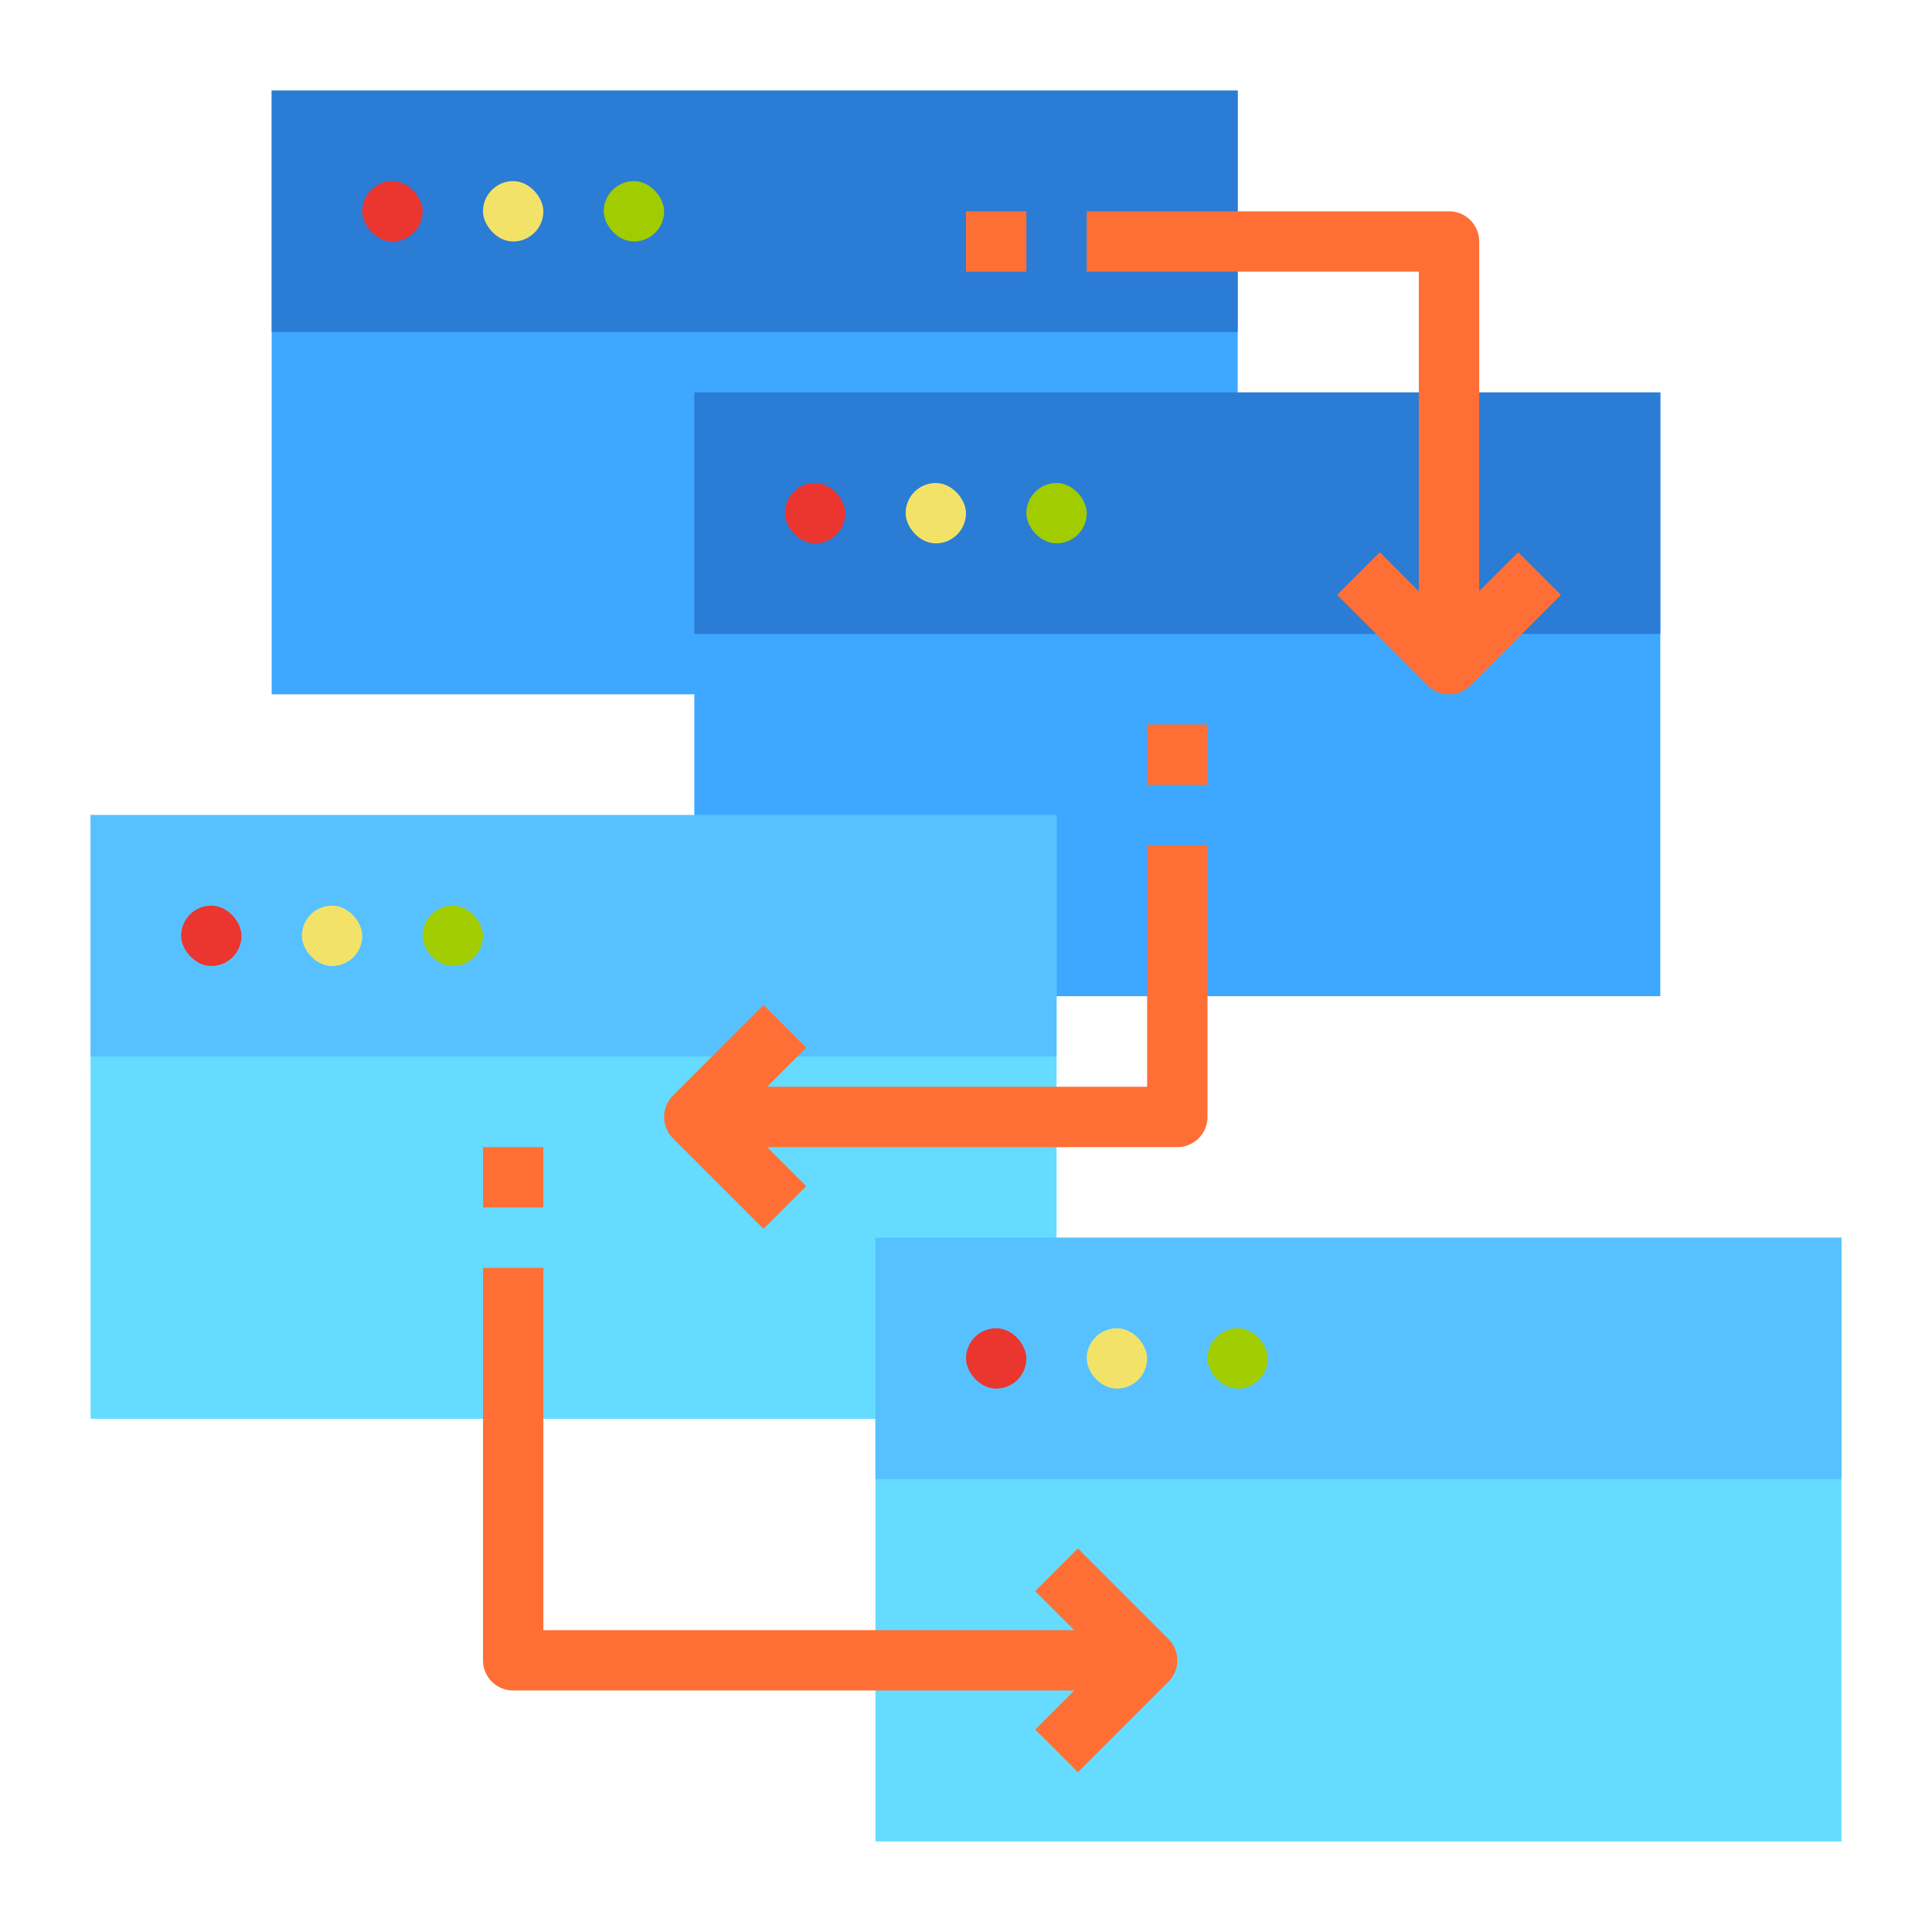 <svg id="Flat" height="512" viewBox="0 0 512 512" width="512" xmlns="http://www.w3.org/2000/svg"><path d="m72 24h256v160h-256z" fill="#3ea7ff"/><path d="m72 24h256v64h-256z" fill="#2b7cd4"/><rect fill="#eb352f" height="16" rx="8" width="16" x="96" y="48"/><rect fill="#f2e368" height="16" rx="8" width="16" x="128" y="48"/><rect fill="#a0cc00" height="16" rx="8" width="16" x="160" y="48"/><path d="m184 104h256v160h-256z" fill="#3ea7ff"/><path d="m184 104h256v64h-256z" fill="#2b7cd4"/><rect fill="#eb352f" height="16" rx="8" width="16" x="208" y="128"/><rect fill="#f2e368" height="16" rx="8" width="16" x="240" y="128"/><rect fill="#a0cc00" height="16" rx="8" width="16" x="272" y="128"/><path d="m24 216h256v160h-256z" fill="#65dcff"/><path d="m24 216h256v64h-256z" fill="#57c1ff"/><rect fill="#eb352f" height="16" rx="8" width="16" x="48" y="240"/><rect fill="#f2e368" height="16" rx="8" width="16" x="80" y="240"/><rect fill="#a0cc00" height="16" rx="8" width="16" x="112" y="240"/><path d="m232 328h256v160h-256z" fill="#65dcff"/><path d="m232 328h256v64h-256z" fill="#57c1ff"/><rect fill="#eb352f" height="16" rx="8" width="16" x="256" y="352"/><rect fill="#f2e368" height="16" rx="8" width="16" x="288" y="352"/><rect fill="#a0cc00" height="16" rx="8" width="16" x="320" y="352"/><g fill="#ff6f35"><path d="m402.343 146.343-10.343 10.343v-92.687a8 8 0 0 0 -8-8h-96v16h88v84.687l-10.343-10.343-11.313 11.313 24 24a7.999 7.999 0 0 0 11.313 0l24-24z"/><path d="m256 56h16v16h-16z"/><path d="m304 288h-100.686l10.343-10.343-11.313-11.313-24 24a7.999 7.999 0 0 0 0 11.313l24 24 11.313-11.313-10.343-10.343h108.686a8 8 0 0 0 8-8v-72h-16z"/><path d="m304 192h16v16h-16z"/><path d="m285.657 410.343-11.313 11.313 10.343 10.343h-140.687v-96h-16v104a8 8 0 0 0 8 8h148.687l-10.343 10.343 11.313 11.313 24-24a7.999 7.999 0 0 0 0-11.313z"/><path d="m128 304h16v16h-16z"/></g></svg>